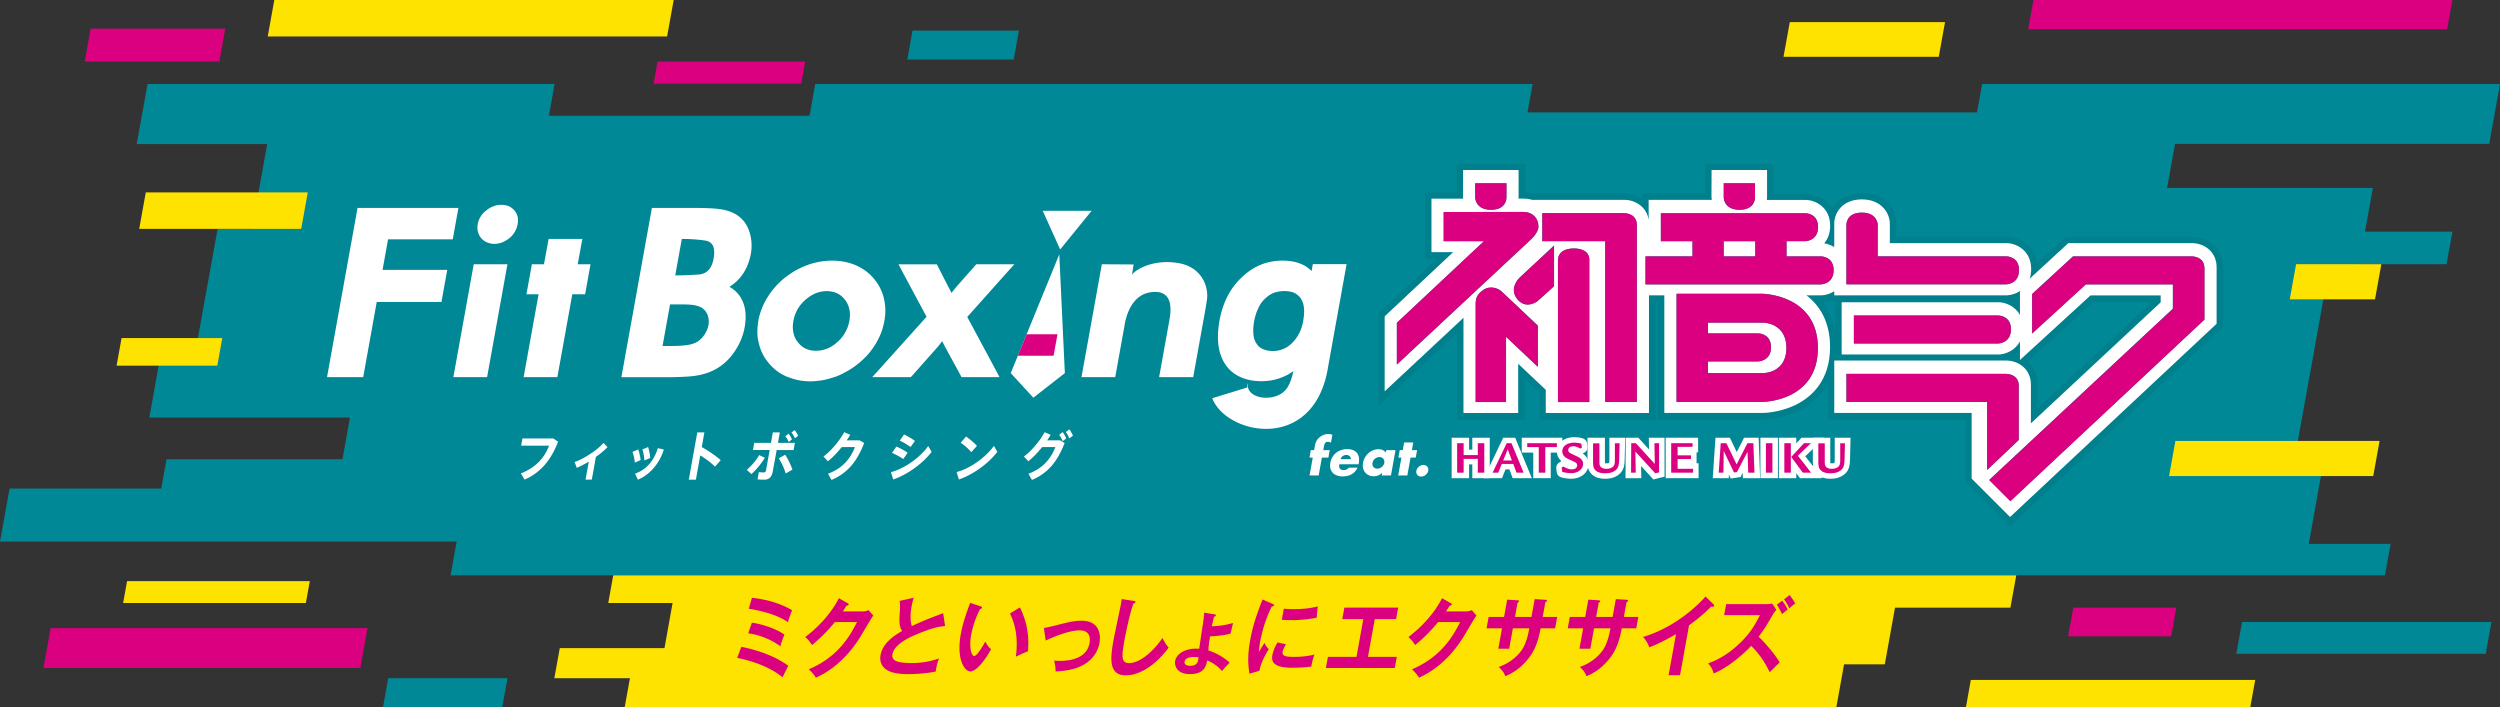 <svg id="Layer_2" xmlns="http://www.w3.org/2000/svg" viewBox="0 0 481.83 136.3"><rect x="0" y="0" width="481.83" height="136.3" fill="#333333" stroke="none"/><defs><style>.cls-1{fill:#ffe300}.cls-1,.cls-2,.cls-3,.cls-4{stroke-width:0}.cls-2{fill:#fff}.cls-3{fill:#008896}.cls-4{fill:#db0080}</style></defs><g id="_デザイン"><polygon class="cls-3" points="479.75 27.73 481.83 16.19 436.15 16.19 436.15 16.19 382.02 16.19 381.04 21.66 294.4 21.66 295.38 16.19 157.12 16.19 156.02 22.31 105.79 22.31 106.89 16.19 45.14 16.19 28.44 16.19 26.35 27.76 51.5 27.76 48.56 44.11 41.94 44.11 37.6 68.17 30.99 68.17 28.78 80.47 67.45 80.47 66 88.52 32.1 88.52 31.08 94.15 1.85 94.15 0 104.39 29.24 104.39 88.01 104.39 86.84 110.89 426.2 110.89 426.2 110.89 459.65 110.89 460.75 104.82 444.97 104.82 448.17 87.04 442.5 87.04 448.62 53.11 454.29 53.11 454.68 50.92 471.52 50.92 472.66 44.65 455.81 44.65 457.33 36.22 417.67 36.22 419.2 27.73 479.75 27.73"/><polygon class="cls-1" points="388.6 110.89 366.35 110.89 366.35 110.89 130.59 110.89 130.59 110.89 118.19 110.89 117.23 116.22 129.63 116.22 128.07 124.91 107.89 124.91 106.84 130.71 121.41 130.71 120.4 136.3 142.39 136.3 142.39 136.3 353.92 136.3 355.41 128.04 363.26 128.04 365.23 117.12 387.47 117.12 388.6 110.89"/><path class="cls-4" d="M142.88 124.66c3.4.68 6.72 1.92 9.05 3.67-.24.47-.82 1.57-1.09 2.2-1.86-1.48-4.7-2.93-8.76-3.73l.8-2.13zm2.03-4.65c2.25.3 5.07 1.38 6.28 2.32-.29.67-.52 1.28-.8 2.23-1.55-1.19-3.94-2.22-6.19-2.5l.71-2.05zm0-4.8c2.78.3 5.44 1.05 7.76 2.4-.24.55-.62 1.63-.8 2.32-1.62-1.2-4.51-2.13-7.55-2.6l.6-2.12zM166.3 117.84c.51 0 .8-.12 1.1-.25l.91 1.05c-.35.48-1.52 2.45-2.24 3.68-3.44 5.79-7.55 7.7-8.84 8.3-.21-.38-.43-.75-1.35-1.63 5.92-2.47 8.18-6.92 9.29-9.1h-4.26c-1.32 1.63-2.6 2.93-4.4 4.43-.55-.78-.72-1.03-1.32-1.53 1.89-1.45 4.69-3.98 6.49-7.5l1.71.98c.07.03.2.1.17.25-.03.17-.32.22-.41.22-.26.4-.42.65-.72 1.1h3.86zM182.15 120.66c-1.24.13-2.38.28-5.8 1.73-.81.35-3.99 1.7-4.35 3.72-.22 1.22.91 1.68 3.68 1.68 2.35 0 3.91-.43 5.31-.88-.26.62-.43 1.1-.65 2.52-1.97.4-4.19.5-5.2.5-2.7 0-3.67-.47-4.31-.87-.85-.55-1.35-1.55-1.12-2.8.36-2 2.01-3.43 4.17-4.65-.65-.92-.57-2.02-.43-4.17.03-.45.05-.9-.06-1.63l2.7-.6c-.21.8-.31 1.18-.4 1.7-.31 1.73-.21 3.05.06 3.75 2.31-1.07 3.1-1.37 6.03-2.48l.37 2.48zM188.99 116.86c.23.08.3.12.27.27-.04.2-.26.23-.37.25-.83 1.62-1.41 3.3-1.72 5.02-.42 2.35.04 4.03.59 4.03s1.61-1.85 2.14-2.78c.19.37.52.97 1.11 1.48-1.68 3.03-3.17 4.29-3.99 4.29-1.01 0-2.75-2.17-1.85-7.19.37-2.05 1.04-3.97 1.81-6.04l2 .67zm7.58.22c1.53 3.07 1.79 6 1.54 8.45-.34.12-.72.27-2.32 1.03.47-3.65-.1-6.17-1.14-8.32l1.91-1.17zM201.21 121.03c.76-.12.97-.18 2.78-.63 1.89-.47 3.1-.77 4.43-.77 3.54 0 3.76 2.78 3.49 4.27-.31 1.72-1.38 3.59-4.03 4.69-1.43.6-3.58.8-4.44.83 0-.85-.08-1.34-.28-2.1.27.02.59.05 1.06.05 1.66 0 5.2-.28 5.77-3.43.11-.62.32-2.45-1.94-2.45-1.82 0-4.69 1.1-6.52 1.97l-.33-2.42zM218.52 115.81c.24.03.34.05.31.23-.03.17-.26.25-.39.28-.9 2.58-1.63 6.59-1.79 7.49-.52 2.87-.47 3.99.95 3.99 2.61 0 5.53-3.39 6.43-4.85.59 1.13.94 1.57 1.21 1.87-3.29 4.37-6.45 5.34-8.26 5.34-3.48 0-2.94-3.6-2.34-6.94.19-1.05 1.19-5.69 1.37-6.64.12-.68.13-.8.17-1.13l2.34.37zM233.96 118.38c.31.05.4.07.37.23s-.19.22-.35.27c-.13.47-.16.62-.42 1.82 1.26-.02 2.79-.25 4.09-.63l-.47 2.02c-1.23.42-3.49.55-3.96.55-.33 2-.32 2.45-.31 2.72 1.66.55 3.1 1.43 4.08 2.35-.75.78-.87.9-1.47 1.62a7.177 7.177 0 00-2.85-2.03c-.23 1.28-.75 2.62-3.34 2.62s-2.99-1.7-2.84-2.53c.27-1.5 2.18-2.55 4.63-2.35.09-.6.47-3.22.56-3.77.33-1.98.36-2.58.41-3.2l1.89.33zm-3.77 8.24c-.38 0-1.72.02-1.88.88-.15.82.91.82 1.14.82 1.37 0 1.47-.93 1.55-1.62-.28-.07-.49-.08-.81-.08zM245.24 116.38c.21.1.33.13.3.28-.03.17-.19.2-.43.23-.42.87-1.6 3.28-2.26 6.92-.17.97-.17 1.3-.19 1.83.07-.13.73-1.27 1.06-1.73.19.47.44.85.83 1.18-.28.43-1.58 2.55-1.8 4.19l-1.94.57c-.23-1.47-.44-3.28.14-6.47.55-3.07 1.42-5.34 2.38-7.84l1.9.83zm2.61 7.79c-.42.72-.6 1.18-.64 1.43-.15.83.52 1 2.18 1 1.09 0 2.48-.07 3.95-.45-.4 1.05-.56 2-.6 2.32-.96.15-2.63.23-3.6.23-3.07 0-4.22-.75-3.92-2.4.06-.35.26-1.25 1-2.48l1.64.35zm-.42-6.85c.42.03.95.08 1.81.08 1.43 0 3.05-.08 4.74-.53-.18 1.53-.18 1.87-.19 2.17-1.64.35-3.29.48-4.9.48-.84 0-1.39-.03-1.84-.07l.38-2.13zM263.64 126.6h5.57l-.39 2.15h-13.28l.39-2.15h5.51l1.31-7.27h-4.05l.4-2.22h10.37l-.4 2.22h-4.11l-1.31 7.27zM282.55 117.84c.51 0 .8-.12 1.1-.25l.91 1.05c-.35.48-1.51 2.45-2.24 3.68-3.44 5.79-7.55 7.7-8.84 8.3-.21-.38-.43-.75-1.35-1.63 5.92-2.47 8.18-6.92 9.29-9.1h-4.26c-1.32 1.63-2.6 2.93-4.4 4.43-.55-.78-.72-1.03-1.32-1.53 1.89-1.45 4.69-3.98 6.49-7.5l1.71.98c.07.03.2.1.17.25-.03.17-.32.22-.41.22-.26.4-.42.65-.72 1.1h3.86zM295.77 115.47l2.15.13c.14.02.24.05.22.17-.03.18-.22.27-.3.3l-.51 2.83h2.79l-.4 2.2h-2.79c-.63 3.5-1.66 4.87-2.17 5.57-1.22 1.65-2.84 2.94-4.63 3.65-.26-.68-.67-1.22-1.28-1.77 2.74-.97 4.09-2.72 4.55-3.43.75-1.2 1.06-2.55 1.35-4.02h-3.17l-.71 3.93h-2.1l.71-3.93h-2.97l.4-2.2h2.97l.6-3.33 2 .13c.13.02.32.02.29.2-.02.12-.14.18-.29.27l-.49 2.73h3.17l.62-3.43zM311.41 115.47l2.15.13c.14.02.24.05.22.17-.03.18-.22.27-.3.3l-.51 2.83h2.79l-.4 2.2h-2.79c-.63 3.5-1.66 4.87-2.17 5.57-1.22 1.65-2.84 2.94-4.63 3.65-.26-.68-.67-1.22-1.28-1.77 2.74-.97 4.09-2.72 4.55-3.43.75-1.2 1.06-2.55 1.35-4.02h-3.17l-.71 3.93h-2.1l.71-3.93h-2.97l.4-2.2h2.97l.6-3.33 2 .13c.13.02.32.02.29.2-.02.12-.14.18-.29.27l-.49 2.73h3.17l.62-3.43zM323.8 130.13h-2.21l1.43-7.92c-2.96 1.72-4.45 2.28-5.15 2.55-.25-.73-.68-1.43-1.2-2 5.17-1.53 9.49-4.94 12.05-7.79l1.56 1.53c.08.08.11.15.1.23-.03.15-.19.22-.32.22-.08 0-.2-.02-.27-.05-1.3 1.37-2.77 2.52-4.26 3.63l-1.73 9.59zM332.3 118.56l.38-2.12h7.79c.25 0 .8-.03 1.08-.13l.82 1.22c-.38.43-.62.8-.77 1.07-.92 1.6-1.5 2.6-2.66 4.12 1.14 1.02 3.23 3.5 4.06 4.95-.65.63-1.7 1.67-1.92 1.9-.45-.93-1.5-3.08-3.58-5.09-1.29 1.43-4.29 4.09-7.2 5.32-.31-.9-.49-1.28-1.09-1.95.98-.35 3.38-1.25 6.13-3.9 2-1.92 2.87-3.48 3.87-5.39h-6.92zm11.19-2.78c.31.38.88 1.27 1.04 1.7-.07.05-.72.58-1.06.88-.1-.2-.58-1.2-1.01-1.82l1.03-.77zm1.41-1.1c.15.18.75.97 1.1 1.65-.36.22-.63.43-1.12.92-.53-1.03-.75-1.37-1.04-1.72l1.06-.85z"/><polygon class="cls-1" points="457.4 91.75 418.05 91.75 419.27 84.98 458.62 84.98 457.4 91.75"/><polygon class="cls-1" points="457.74 57.69 441.31 57.69 442.53 50.92 458.96 50.92 457.74 57.69"/><polygon class="cls-1" points="58.05 44.11 26.83 44.11 28.1 37.08 59.32 37.08 58.05 44.11"/><polygon class="cls-1" points="41.88 70.48 22.47 70.48 23.43 65.16 42.84 65.16 41.88 70.48"/><polygon class="cls-1" points="128.57 7.03 51.6 7.03 52.87 0 129.84 0 128.57 7.03"/><polygon class="cls-1" points="373.66 10.95 343.74 10.95 344.95 4.26 374.87 4.26 373.66 10.95"/><polygon class="cls-4" points="42.28 11.86 16.33 11.86 17.47 5.52 43.42 5.52 42.28 11.86"/><polygon class="cls-4" points="154.42 16.13 125.96 16.13 126.73 11.87 155.19 11.87 154.42 16.13"/><polygon class="cls-4" points="471.64 5.63 390.89 5.63 391.91 0 472.66 0 471.64 5.63"/><polygon class="cls-3" points="195.37 11.48 174.87 11.48 175.88 5.9 196.38 5.9 195.37 11.48"/><polygon class="cls-4" points="69.45 128.75 8.38 128.75 9.76 121.06 70.83 121.06 69.45 128.75"/><polygon class="cls-3" points="96.8 136.3 73.82 136.3 74.83 130.71 97.81 130.71 96.8 136.3"/><polygon class="cls-1" points="58.95 116.22 23.73 116.22 24.49 112 59.71 112 58.95 116.22"/><polygon class="cls-4" points="418.46 122.64 398.59 122.64 399.59 117.12 419.45 117.12 418.46 122.64"/><polygon class="cls-1" points="433.7 136.3 378.9 136.3 379.84 131.05 434.65 131.05 433.7 136.3"/><polygon class="cls-3" points="479.08 126.01 431.01 126.01 432.12 119.88 480.18 119.88 479.08 126.01"/><path class="cls-2" d="M254.77 88.19l-.62 3.45h-1.76l.62-3.45h-.63l.26-1.44h.63l.13-.73c.07-.4.17-.73.29-.97.1-.2.24-.39.41-.57.17-.17.37-.32.58-.45a2.72 2.72 0 011.34-.39c.15 0 .28.02.41.05.12.03.24.08.36.13l-.27 1.5c-.11-.06-.21-.1-.3-.13a1.055 1.055 0 00-.53-.01c-.08.02-.16.07-.23.14-.08.07-.14.17-.18.3-.05.13-.09.31-.13.53l-.11.61h1.24l-.26 1.44h-1.24zM258.13 89.49c-.13.74.16 1.11.87 1.11.38 0 .7-.15.95-.46h1.7c-.55 1.12-1.51 1.68-2.88 1.68-.42 0-.8-.06-1.12-.19-.33-.12-.6-.3-.81-.53-.21-.23-.35-.5-.43-.82-.08-.32-.08-.67-.01-1.07.07-.41.2-.77.39-1.1.19-.33.42-.6.71-.83.28-.23.6-.4.97-.53.36-.12.76-.19 1.19-.19s.79.06 1.1.19c.32.12.57.3.76.54.19.24.32.52.38.86.06.34.05.72-.02 1.15l-.03.18h-3.71zm2.24-1c-.02-.24-.1-.44-.26-.58-.16-.15-.36-.22-.62-.22-.27 0-.51.07-.7.21-.2.14-.34.34-.43.59h2.01zM267.19 86.76h1.77l-.88 4.88h-1.77l.1-.54c-.46.46-1.01.69-1.65.69-.36 0-.69-.07-.97-.2s-.51-.31-.7-.55-.31-.51-.38-.83c-.07-.32-.07-.66 0-1.04.06-.35.18-.68.36-1 .18-.31.4-.59.66-.82.26-.23.56-.42.89-.56s.68-.21 1.05-.21c.62 0 1.1.21 1.43.64l.09-.49zm-2.66 2.43c-.03.16-.03.31 0 .44.03.14.09.25.17.36.08.1.19.18.32.24s.28.09.44.09.31-.03.46-.09c.15-.06.28-.14.4-.24.12-.1.22-.22.31-.35a1.14 1.14 0 00.16-.86c-.04-.14-.1-.26-.18-.36a.871.871 0 00-.32-.24c-.13-.06-.27-.09-.43-.09s-.32.03-.47.09a1.468 1.468 0 00-.7.59c-.08.13-.14.27-.16.42zM271.86 88.19l-.62 3.45h-1.76l.62-3.45h-.58l.26-1.44h.58l.26-1.47h1.76l-.26 1.47h1l-.26 1.44h-1zM272.98 90.73c.03-.15.08-.3.17-.43.08-.14.19-.25.31-.36.12-.1.26-.18.41-.24.15-.06.3-.09.46-.09s.3.03.43.09.24.14.32.24c.08.1.14.22.18.36.03.14.04.28 0 .43-.03.15-.08.3-.17.43-.08.14-.19.25-.31.36s-.26.18-.41.24c-.15.06-.3.09-.46.09s-.3-.03-.43-.09a.871.871 0 01-.32-.24.768.768 0 01-.18-.36.893.893 0 010-.43zM106.64 84.5l.92.62c-1.32 3.48-3.32 5.95-6.46 7.32l-.71-1.2c2.89-1.14 4.55-3.01 5.43-5.35h-5.38l.25-1.39h5.95zM114.06 92.44h-1.21l.63-3.47c-.8.48-1.6.9-2.32 1.19l-.42-1.12c1.78-.57 4.43-2.35 5.58-3.67l.77.8c-.57.6-1.37 1.27-2.24 1.89l-.79 4.38zM123 86.61c.21.55.41 1.45.47 2.06l-1.12.49c-.03-.53-.24-1.56-.45-2.06l1.1-.49zm4.94.04c-.83 2.67-2.71 4.87-5 5.8l-.55-1.16c2.22-.78 3.66-2.51 4.39-4.92l1.16.27zm-3.03-.48c.19.55.36 1.47.42 2.09l-1.14.49c0-.55-.19-1.59-.38-2.13l1.1-.46zM138.91 88.69l-1.11 1.25c-.78-.78-1.82-1.55-2.84-2.17l-.84 4.68h-1.37l1.64-9.11h1.37l-.51 2.82c1.23.68 2.62 1.63 3.65 2.52zM147.41 88.23c-.71 1.15-1.58 2.23-2.58 3.14l-.9-.81c.88-.76 1.85-1.86 2.38-2.85l1.1.52zm5.54-1.49h-3.26l-.73 4.02c-.22 1.23-.75 1.69-1.69 1.69-.33 0-.81-.02-1.27-.06l.25-1.4c.29.04.65.06.91.06.3 0 .42-.11.49-.47l.69-3.85h-3.22l.25-1.37h3.22l.36-2.02h1.35l-.36 2.02h3.26l-.25 1.37zm-1.62.89c.6.96 1.05 1.9 1.4 2.88l-1.31.75c-.27-.99-.72-1.95-1.32-2.92l1.23-.71zm.65-4.04c.3.37.46.66.66 1.1l-.63.49c-.19-.45-.37-.76-.65-1.11l.62-.48zm1.17-.7c.3.35.46.65.68 1.09l-.63.49c-.19-.45-.36-.75-.66-1.1l.62-.48zM165.69 84.88l.87.5c-1.43 3.65-3.24 5.81-6.3 7.12l-.68-1.2c2.87-1.04 4.39-3.02 5.19-5.13h-2.54c-.85 1.05-1.8 2.05-2.67 2.73l-.85-.92c1.57-1.14 3.18-3.17 3.99-4.68l1.16.5c-.19.34-.43.71-.67 1.07h2.5zM174.93 87.26l-.84 1.21c-.61-.42-1.46-.89-2.17-1.18l.84-1.23c.71.3 1.67.83 2.17 1.2zm3.97-1.28l.66 1.1c-1.74 2.3-4.75 4.43-7.41 5.33l-.44-1.41c2.59-.68 5.48-2.7 7.18-5.02zm-2.56-1.01l-.84 1.19c-.6-.44-1.39-.92-2.09-1.24l.84-1.19c.72.35 1.59.87 2.08 1.24zM188.29 85.93l-1.09 1.22c-.43-.53-1.34-1.37-2.05-1.82l1.04-1.2c.73.52 1.61 1.25 2.1 1.8zm3.27.01l.66 1.14c-1.74 2.3-4.75 4.43-7.41 5.33l-.44-1.43c2.59-.69 5.48-2.71 7.18-5.03zM204.32 84.88l.87.5c-1.43 3.65-3.24 5.81-6.3 7.12l-.68-1.2c2.87-1.04 4.39-3.02 5.19-5.13h-2.54c-.85 1.05-1.8 2.05-2.67 2.73l-.85-.92c1.57-1.14 3.18-3.17 3.99-4.68l1.16.5c-.19.34-.43.71-.67 1.07h2.5zm.49-1.6c.31.42.48.73.69 1.23l-.7.52c-.19-.49-.36-.84-.67-1.23l.69-.52zm1.28-.54c.31.42.49.72.7 1.23l-.7.52c-.2-.49-.37-.84-.67-1.23l.68-.52zM68.91 40.07h19.44l-1.09 6.06H74.79l-1.06 5.88H86.2l-1.12 6.19H72.61L70 72.68h-6.97l5.88-32.6zM91.3 50.93h6.5l-3.92 21.75h-6.5l3.92-21.75zm.77-7.73c.09-.51.27-.98.55-1.43.26-.45.62-.85 1.08-1.19.42-.36.88-.64 1.39-.82.45-.19.95-.28 1.52-.28.52 0 1 .09 1.44.26.4.17.76.45 1.1.82.3.38.5.78.61 1.19.09.46.1.95 0 1.45-.19 1.07-.72 1.97-1.57 2.69-.47.36-.94.64-1.41.83-.52.19-1.03.28-1.52.28s-.97-.1-1.43-.3c-.45-.2-.82-.48-1.1-.82-.29-.33-.5-.74-.62-1.22-.12-.43-.12-.92-.03-1.45zM103.79 56.72h-2.33l1.05-5.79h2.33l.9-4.88h6.5l-.9 4.88h2.47l-1.04 5.79h-2.47l-2.88 15.96h-6.5l2.88-15.96zM212.35 50.93l6.13.04-.3 2c.6-1.01 4.26-3.17 9.17-2.22 4.33.84 5.61 4.57 5.27 6.97-.1.68-.15 1.06-.31 1.96l-2.34 13h-6.57l1.95-10.82c.23-1.29 1.24-6.28-3.65-5.52-4.24.65-4.9 6.03-5.02 6.69l-1.74 9.65h-6.5l3.92-21.75zM125.63 40.08h8.86c.86 0 1.76.03 2.7.08.95.05 1.77.16 2.46.31 2.54.58 4.16 2.06 4.86 4.43.38 1.32.45 2.66.2 4.04a11.3 11.3 0 01-.82 2.6c-.76 1.61-1.87 2.85-3.31 3.74.04.03.17.1.38.22.74.49 1.35 1.11 1.82 1.87.45.77.74 1.63.86 2.58.12.97.08 2-.11 3.08-.24 1.36-.72 2.66-1.43 3.89-1.57 2.74-3.79 4.47-6.64 5.21-.92.25-2.01.4-3.28.47-1.27.07-2.44.1-3.52.1h-8.9l5.88-32.6zm2.06 26.61c.77 0 1.58 0 2.44-.02.86-.01 1.63-.07 2.32-.17.49-.07.84-.16 1.07-.26v.02a3.87 3.87 0 001.54-.91c.17-.14.39-.39.64-.74.44-.65.72-1.29.84-1.93.13-.71.06-1.4-.2-2.08a3.05 3.05 0 00-1.18-1.35c-.41-.19-.85-.33-1.32-.43-.61-.1-1.37-.15-2.3-.15h-2.4l-1.45 8.03zm2.45-13.61c1.37 0 2.87-.06 4.49-.17 1.59-.1 2.56-1.14 2.92-3.13v-.07c.35-2.03-.21-3.14-1.65-3.35-1.44-.21-2.94-.31-4.49-.31l-1.27 7.03zM146.15 61.82c.13-.74.35-1.5.66-2.3.31-.81.67-1.53 1.08-2.17.42-.69.91-1.36 1.47-2 .54-.62 1.16-1.22 1.85-1.78.62-.49 1.32-.97 2.1-1.43.77-.42 1.52-.77 2.25-1.04.68-.26 1.48-.48 2.38-.65.88-.15 1.69-.22 2.41-.22 1.64 0 3.15.29 4.53.87.6.26 1.24.61 1.89 1.06.63.46 1.16.96 1.6 1.48.48.56.88 1.16 1.21 1.78.33.62.58 1.29.75 2 .17.64.27 1.35.3 2.15.02.71-.04 1.46-.18 2.26-.14.8-.35 1.56-.62 2.3-.27.67-.63 1.4-1.08 2.19-.5.78-.99 1.45-1.47 2-.59.64-1.2 1.22-1.84 1.74-.76.62-1.49 1.11-2.18 1.48-.76.45-1.52.81-2.28 1.08h-.02c-.79.28-1.58.49-2.38.65-.9.14-1.7.22-2.41.22-.71 0-1.48-.07-2.31-.22-.61-.13-1.32-.35-2.12-.65h-.02c-.73-.3-1.36-.66-1.89-1.06-.64-.48-1.16-.97-1.58-1.48-.5-.58-.91-1.17-1.21-1.78-.34-.64-.59-1.3-.75-2-.19-.65-.3-1.37-.32-2.17 0-.84.07-1.61.19-2.3zm17.55.04c.29-1.62 0-2.99-.86-4.1-.42-.54-.92-.95-1.51-1.24-.62-.27-1.28-.41-1.99-.41-.73 0-1.44.14-2.14.41-.67.29-1.33.7-1.95 1.24-.65.58-1.16 1.19-1.53 1.84-.39.7-.66 1.45-.81 2.26-.15.83-.15 1.57 0 2.24.14.71.43 1.32.86 1.85.43.56.93.98 1.51 1.24.54.27 1.2.41 1.99.41.77 0 1.48-.14 2.14-.41.67-.26 1.32-.67 1.95-1.24.63-.53 1.13-1.15 1.51-1.85.4-.65.67-1.4.82-2.24zM168.11 72.68l1.28-1.41 9.19-10.22-4.67-8.7-.74-1.41h7.37l.22.39 2.1 4.12h.02l.33.65c.09.17.14.3.17.39l.06-.09c.06-.09.15-.2.27-.35.12-.14.28-.35.48-.61l.03-.04 3.6-4.08.34-.39h7.35l-1.28 1.41-7.81 8.75 5.47 10.18.74 1.41h-7.32l-.2-.39-2.85-5.23-.02-.02-.13-.26c-.1-.19-.19-.37-.28-.54-.09-.17-.16-.34-.22-.5-.1.13-.28.35-.54.67l.02.02-.56.65-4.62 5.21-.36.39h-7.41zM253.02 50.93l-.24 1.32c-.31-.32-.66-.61-1.04-.87-.61-.38-1.3-.67-2.06-.87-.84-.19-1.67-.28-2.48-.28-1.52 0-2.93.27-4.23.8-1.33.55-2.55 1.37-3.68 2.45a13.78 13.78 0 00-2.75 3.69c-.69 1.39-1.19 2.92-1.5 4.6-.31 1.74-.38 3.32-.21 4.75.19 1.46.65 2.71 1.37 3.76a6.667 6.667 0 002.88 2.39c1.18.53 2.53.8 4.07.8.75 0 1.51-.08 2.26-.24.71-.15 1.42-.38 2.14-.7.58-.26 1.15-.59 1.71-1l-.05.3c-.57 2.41-1.35 3.68-2.83 4.34-2.29 1.03-5.45.38-5.85-1.5s-.12 0-.12 0l-6.77 2.08c2.73 7.14 19.8 10.61 22.36-6.24l3.53-19.6h-6.5zm-1.82 10.81c-.17.96-.44 1.79-.81 2.5-.34.68-.8 1.3-1.36 1.87-.57.55-1.15.93-1.72 1.15-.61.26-1.26.39-1.96.39-.74 0-1.38-.12-1.93-.37-.54-.22-.95-.56-1.23-1.04-.34-.48-.55-1.06-.61-1.76-.08-.8-.04-1.65.13-2.56.16-.91.44-1.77.82-2.56.3-.67.72-1.27 1.28-1.8.5-.48 1.05-.85 1.66-1.11.65-.23 1.33-.35 2.06-.35.77 0 1.42.12 1.93.35.49.25.9.59 1.23 1.04.33.52.54 1.11.61 1.76.09.72.05 1.56-.12 2.5z"/><polygon class="cls-2" points="204.33 48.08 210.39 40.63 200.97 40.63 204.33 48.08"/><polygon class="cls-2" points="204.16 49.03 194.8 71.91 199.16 76.65 205.23 71.91 204.16 49.03"/><polygon class="cls-4" points="203.06 68.56 196.17 68.56 197.87 64.42 203.81 64.42 203.06 68.56"/><path d="M422.48 45.61h-24.33l-5.51 5.07c-.57-3.67-3.81-5.07-5.92-5.07h-21.23v-2.62c-.05-2.34-1.87-5.81-6.65-5.81-2.52 0-4.05 1.02-4.89 1.87-.35.36-.63.73-.85 1.1-1.24-2.03-3.51-2.85-5.13-2.85h-6.14v-5.78h-13.18l-.03 5.77H316.5v1.03a6.328 6.328 0 00-3.42-1.03h-17.64a6.89 6.89 0 00-1.5-.23v-5.53h-13.18l-.02 5.54h-6.08v12.81h2.28l-11.29 10.59v17.86l15.19-14.17v16.72h13.04v-7.84l2.82 2.66v5.18h22.38V58.2h.46v22.67h20.09c.36 0 3.61-.05 6.94-1.66 2-.97 4.24-2.58 5.72-5.24v6.89h26.48v11.92l8.62 8.62 41.09-38.44V51.51c0-3.82-3.08-5.88-5.99-5.88zm4.74 16.79l-39.81 37.24-5.26-5.26-1.5-1.5-.64-.64V79.58h-26.48V69.49h33.16c2.3 0 4.74 1.62 4.74 4.63v7.47l25.01-23.32v-1.34h-13.52c-1.17 1.08-13.6 12.45-13.6 12.45V65.8c-.93 1.74-2.74 2.47-4.09 2.52h-30.27V58.23h30.19c1.33.01 3.22.73 4.17 2.49V56.1c-.83.54-1.75.79-2.53.82H353.52v-.79c-.81.51-1.72.76-2.47.79h-2.89c2.56 1.96 4.55 5.1 4.55 9.94 0 6.58-3.64 9.72-6.7 11.2-3.08 1.49-6.07 1.53-6.4 1.53h-18.84V56.92h-2.96V79.6h-19.89v-4.47c-1.49-1.4-4.57-4.31-5.32-5.02v9.49h-10.54V61.25l-15.19 14.17V60.97l13.21-12.38h-4.19v-10.3h6.1c-.01-.12-.02-.23-.02-.34v-.03l.02-5.17h10.69v5.15-.04c0 .07 0 .22-.02.41h.92c.6 0 1.16.08 1.68.24h17.82c2.09 0 4.29 1.35 4.67 3.85v-3.85h12.17a5.62 5.62 0 01-.06-.56v-.03l.02-5.17h10.69v5.15-.04c0 .1 0 .34-.05.66h7.45c1.84 0 4.76 1.36 4.76 5 0 1.47-.47 2.57-1.15 3.37.62.09 1.31.32 1.94.72v-4.55.04c0-.3.03-1.89 1.31-3.19.67-.68 1.91-1.49 4-1.49 3.89 0 5.36 2.75 5.4 4.59V46.84h22.48c1.84 0 4.76 1.37 4.76 5.01 0 .7-.11 1.32-.29 1.86l7.45-6.86h23.85c2.3 0 4.74 1.62 4.74 4.63v10.91zm-73.51-4.22v5.76c-.39-2.19-1.24-4.13-2.52-5.77.36-.02.73-.07 1.09-.16v.17h1.43zm37.06 11.58l12.63-11.57h11.3l-22.02 20.53v-4.59c0-1.91-.77-3.38-1.91-4.37z" fill="#00808c" stroke-width="0"/><rect class="cls-2" x="332.21" y="46.49" width="6.09" height="2.92"/><path class="cls-2" d="M329.19 64.25h9.72s2.42.01 2.42 2.67-2.42 2.73-2.42 2.73h-9.72v2.25h10.7s4.41 0 4.41-4.84-4.41-4.88-4.41-4.88h-10.7v2.07z"/><path class="cls-2" d="M422.48 46.86h-23.85l-7.45 6.86c.18-.54.29-1.16.29-1.86 0-3.64-2.92-5-4.76-5h-22.48v-3.84c-.04-1.85-1.52-4.59-5.4-4.59-2.09 0-3.33.81-4 1.49-1.28 1.3-1.32 2.89-1.31 3.19v-.04 4.55c-.63-.39-1.32-.63-1.94-.72.68-.8 1.15-1.9 1.15-3.37 0-3.64-2.92-5-4.76-5h-7.45c.05-.32.05-.56.05-.66v-5.11h-10.69l-.02 5.17v.03c0 .18.03.37.06.56h-12.17V42.37c-.39-2.5-2.59-3.85-4.67-3.85h-17.82c-.52-.16-1.08-.24-1.68-.24h-.92c.02-.19.02-.34.02-.41v-5.11h-10.69l-.02 5.17v.03c0 .11.01.22.02.33h-6.1v10.3h4.19l-13.21 12.38v14.45l15.19-14.17V79.6h10.54v-9.49c.75.71 3.84 3.62 5.32 5.02v4.47h19.89V56.92h2.96v22.67h18.84c.33 0 3.31-.04 6.4-1.53 3.06-1.48 6.7-4.62 6.7-11.2 0-4.84-1.99-7.98-4.55-9.94h2.89c.76-.03 1.66-.27 2.47-.79v.79h33.26c.77-.03 1.7-.28 2.53-.82v4.62c-.95-1.76-2.84-2.47-4.17-2.47h-30.19v10.07h30.27c1.35-.04 3.16-.78 4.09-2.52v3.58s12.42-11.38 13.6-12.45h13.52v1.34c-.88.83-14.66 13.67-25.01 23.32v-7.47c0-3.01-2.44-4.63-4.74-4.63h-33.16v10.09H380v12.66l.64.64 1.5 1.5 5.26 5.26 39.81-37.24V51.49c0-3.01-2.44-4.63-4.74-4.63zm-66.61 25.2h30.82s2.39 0 2.39 2.29v10.44l-6.09 5.78V77.46h-27.12v-5.4zm62.91-12.55v-4.7H402l-10.35 9.47v-7.61l7.89-7.26h22.93s2.39 0 2.39 2.29v9.89l-37.41 35-4.08-4.08 35.4-33zm-68.41 7.57c0 10.38-10.75 10.38-10.75 10.38h-16.49V56.61h16.49s10.75.08 10.75 10.47zM317.14 54.8v-5.4h9.06v-2.91h-6.1v-5.4h27.88s2.42.01 2.42 2.67-2.42 2.73-2.42 2.73h-3.66v2.93h6.66s2.42 0 2.42 2.66-2.42 2.73-2.42 2.73h-33.84zm21.1-19.48v2.81s.04 2.3-2.97 2.3-3.06-2.3-3.06-2.3v-2.81h6.03zm17.63 19.48V43.28s-.04-2.3 2.97-2.3 3.06 2.3 3.06 2.3v6.12l24.82.01s2.42 0 2.42 2.66-2.42 2.73-2.42 2.73h-30.84zm-86.65 7.42l16.79-15.73h-7.77v-5.62s14.45-.02 15.34-.02c1.74 0 2.93 1.15 2.93 2.83 0 1.24-1.6 2.62-1.6 2.62l-25.69 23.97v-8.04zm21.12-26.9v2.81s.04 2.3-2.97 2.3-3.06-2.3-3.06-2.3v-2.81h6.03zm25.13 8.06v34.11h-6.09v-31h-12.13v-5.4h15.83s2.39 0 2.39 2.29zm-9.16 6.58v27.53h-6.04V49.96s-.01-2.07 3.07-2.07 2.97 2.07 2.97 2.07zm-6.79-2.63v7.83l-3.17 2.86s-2.23 1.75-3.92-.39.44-4.11.44-4.11l6.66-6.2zm-9.25 30.15h-5.86v-18.9c0-1.21.35-1.98 1.64-2.81 1-.64 2.58-.39 3.44.47.38.38 6.91 6.52 6.91 6.52v7.93l-6.13-5.78v12.57zm67.04-11.28v-5.4h27.85s2.42.01 2.42 2.67-2.42 2.73-2.42 2.73h-27.85z"/><path class="cls-4" d="M424.87 61.59V51.7c0-2.29-2.39-2.29-2.39-2.29h-22.93l-7.89 7.26v7.61l10.35-9.47h16.78v4.7l-35.4 33 4.08 4.08 37.41-35zM287.37 40.43c3.01 0 2.97-2.3 2.97-2.3v-2.81h-6.01v2.81s.04 2.3 3.04 2.3zM296.51 43.67c0-1.68-1.19-2.83-2.93-2.83-.9 0-15.34.02-15.34.02v5.62h7.77l-16.79 15.73v8.04l25.69-23.97s1.6-1.38 1.6-2.62zM296.39 62.77s-6.53-6.14-6.91-6.52c-.86-.86-2.44-1.11-3.44-.47-1.29.84-1.64 1.6-1.64 2.81v18.9h5.86V64.92l6.13 5.78v-7.93zM292.42 57.64c1.69 2.14 3.92.39 3.92.39l3.17-2.86v-7.83l-6.66 6.2s-2.13 1.97-.44 4.11z"/><path class="cls-4" d="M297.25 41.08v5.4h12.13v31h6.09V43.37c0-2.29-2.39-2.29-2.39-2.29h-15.83z"/><path class="cls-4" d="M300.27 49.96v27.53h6.04V49.96s.12-2.07-2.97-2.07-3.07 2.07-3.07 2.07zM382.99 90.57l6.09-5.78V74.35c0-2.29-2.39-2.29-2.39-2.29h-30.82v5.4h27.12v13.11zM389.13 52.07c0-2.66-2.42-2.66-2.42-2.66h-24.83l.01-6.13s-.05-2.3-3.06-2.3-2.97 2.3-2.97 2.3V54.8h30.84s2.42-.08 2.42-2.73zM387.57 63.47c0-2.65-2.42-2.65-2.42-2.65H357.3v5.39h27.85s2.42-.08 2.42-2.73zM335.27 40.43c3.01 0 2.97-2.3 2.97-2.3v-2.81h-6.01v2.81s.04 2.3 3.05 2.3zM323.12 56.62v20.85h16.49s10.75 0 10.75-10.38-10.75-10.47-10.75-10.47h-16.49zm21.18 10.45c0 4.84-4.41 4.84-4.41 4.84h-10.7v-2.25h9.72s2.42-.08 2.42-2.73-2.42-2.66-2.42-2.66h-9.72v-2.08h10.7s4.41.04 4.41 4.88zM353.4 52.07c0-2.66-2.42-2.66-2.42-2.66h-6.66v-2.93h3.66s2.42-.08 2.42-2.73-2.42-2.65-2.42-2.65H320.1v5.39h6.1v2.92h-9.06v5.4h33.84s2.42-.08 2.42-2.73zm-15.1-2.66h-6.09v-2.92h6.09v2.92z"/><path class="cls-2" d="M286.07 84.36h-2.31v2.29h-.62v-2.29h-3.36v7.8h3.36V89.5h.62v2.66h3.36v-7.8h-1.06z"/><path class="cls-4" d="M284.82 87.71v-2.29h1.25v5.68h-1.25v-2.66h-2.73v2.66h-1.25v-5.68h1.25v2.29h2.73z"/><path class="cls-2" d="M291.31 84.36h-1.59l-3.73 7.8h3.49s.48-1.2.68-1.69h.75l.63 1.69h3.69l-3.21-7.8h-.71z"/><path class="cls-4" d="M291.31 85.42l2.34 5.68h-1.37l-.63-1.69h-2.21l-.68 1.69h-1.09l2.72-5.68h.92zm.08 3.32l-.8-2.15-.87 2.15h1.67z"/><path class="cls-2" d="M300.06 84.36h-6.77v2.87h2.22v4.93h3.37v-4.93h2.23v-2.87h-1.06z"/><path class="cls-4" d="M300.06 85.42v.75h-2.23v4.93h-1.26v-4.93h-2.22v-.75h5.71z"/><path class="cls-2" d="M300.06 86.97c0 .83.34 1.4.79 1.81-.03.1-.08.23-.08.23l-.22.12c-.29.17-.61.47-.61 1.04v.13l.09.67c.05.51.38.9.93 1.05.52.16 1.36.25 1.87.25.89 0 1.71-.27 2.32-.76.65-.52 1.02-1.28 1.02-2.07 0-1-.49-1.58-1.09-2 0-.03.03-.07.03-.07l.21-.11c.31-.17.62-.48.62-1.04v-.13l-.07-.61v-.07a1.23 1.23 0 00-.71-.88c-.3-.12-1.04-.27-1.74-.27-1.97 0-3.35 1.12-3.35 2.72z"/><path class="cls-4" d="M304.88 86.17q0 .11-.05.14l-.21.11s-.05.03-.07.03c-.05 0-.25-.15-.3-.18-.22-.11-.6-.26-1.03-.26-.62 0-.97.29-.97.72 0 .46.27.57 1.2 1 .94.43 1.66.75 1.66 1.7s-.91 1.77-2.28 1.77c-.46 0-1.18-.09-1.6-.21-.13-.04-.14-.06-.15-.16l-.08-.62c0-.11 0-.12.05-.15l.21-.12s.05-.03.06-.03.25.15.3.18c.68.36 1.13.37 1.32.37.76 0 1.03-.4 1.03-.78 0-.46-.35-.6-1.11-.93-.88-.38-1.76-.75-1.76-1.78s.98-1.66 2.29-1.66c.62 0 1.22.14 1.31.18.08.04.08.07.1.15l.06.53z"/><path class="cls-2" d="M312.14 84.36h-1.96v4.04c0 .31 0 .7-.04.8 0 0-.17.1-.51.1-.18 0-.25-.03-.3-.05 0-.13-.01-.44-.01-.44v-4.45h-3.36v4.5c0 .79 0 1.78.83 2.56.81.76 1.84.85 2.54.85.44 0 1.78 0 2.81-.93.94-.84.97-1.95.99-2.94l.1-4.04h-1.08z"/><path class="cls-4" d="M308.26 85.42v3.39c0 .64 0 .9.25 1.17.2.22.57.38 1.12.38s1.04-.17 1.32-.48c.29-.31.29-.74.29-1.47v-2.98h.91l-.07 2.96c-.03 1.03-.08 1.68-.64 2.18-.73.65-1.74.65-2.1.65-.66 0-1.33-.1-1.82-.56-.45-.42-.49-.94-.49-1.78v-3.44h1.25z"/><path class="cls-2" d="M319.75 84.36h-1.97s.03 1.77.04 2.27l-2.06-2.27h-2.43l-.04 7.8h3.04l-.04-2.34 2.37 2.59 2.15-.55v-7.5h-1.05z"/><path class="cls-4" d="M315.29 85.42l3.64 4-.07-4h.9v5.62l-.74.19-3.83-4.2.07 4.07h-.9l.03-5.68h.91z"/><path class="cls-2" d="M326.21 84.36h-5.18v7.8h6.34v-2.87h-.39v-2.11h.3v-2.82h-1.06z"/><path class="cls-4" d="M326.21 85.42v.7h-2.88v1.64h2.58v.71h-2.58v1.88h2.98v.75h-4.22v-5.68h4.12z"/><path class="cls-2" d="M337.93 84.36h-1.79s-.86 1.68-1.41 2.77c-.52-1.08-1.33-2.77-1.33-2.77h-2.77l-.53 7.8h3.09s0-.4.01-.71l.37.78 1.88-.29s.4-.76.43-.82l.03 1.04h3.32l-.28-7.8h-1.02z"/><path class="cls-4" d="M332.73 85.42l1.97 4.09 2.09-4.09h1.14l.21 5.68h-1.2l-.13-4.02-2.04 3.89-.57.09-1.98-4.14-.06 4.18h-.91l.39-5.68h1.12z"/><polygon class="cls-2" points="341.6 84.36 339.29 84.36 339.29 92.16 342.66 92.16 342.66 84.36 341.6 84.36"/><path class="cls-4" d="M341.6 85.42v5.68h-1.25v-5.68h1.25z"/><path class="cls-2" d="M349.02 84.36h-1.82s-.72.78-1 1.08v-1.08h-3.36v7.8h3.36v-.96l.71.96h4.31s-2.6-3.33-3.29-4.22c.73-.7 3.71-3.58 3.71-3.58h-2.62z"/><path class="cls-4" d="M345.15 85.42v5.68h-1.25v-5.68h1.25zm3.87 0l-2.51 2.42 2.55 3.26h-1.6l-2.23-3.03 2.45-2.65h1.35z"/><path class="cls-2" d="M355.57 84.36h-1.96v4.04c0 .31 0 .7-.04.8 0 0-.17.1-.51.1-.18 0-.25-.03-.3-.05 0-.13-.01-.44-.01-.44v-4.45h-3.36v4.5c0 .79 0 1.78.83 2.56.81.76 1.84.85 2.54.85.44 0 1.78 0 2.81-.93.94-.84.97-1.95.99-2.94l.1-4.04h-1.08z"/><path class="cls-4" d="M351.69 85.42v3.39c0 .64 0 .9.25 1.17.2.22.57.38 1.12.38s1.04-.17 1.32-.48c.29-.31.29-.74.29-1.47v-2.98h.91l-.07 2.96c-.03 1.03-.08 1.68-.65 2.18-.73.65-1.74.65-2.1.65-.66 0-1.33-.1-1.82-.56-.45-.42-.49-.94-.49-1.78v-3.44h1.25z"/></g></svg>
